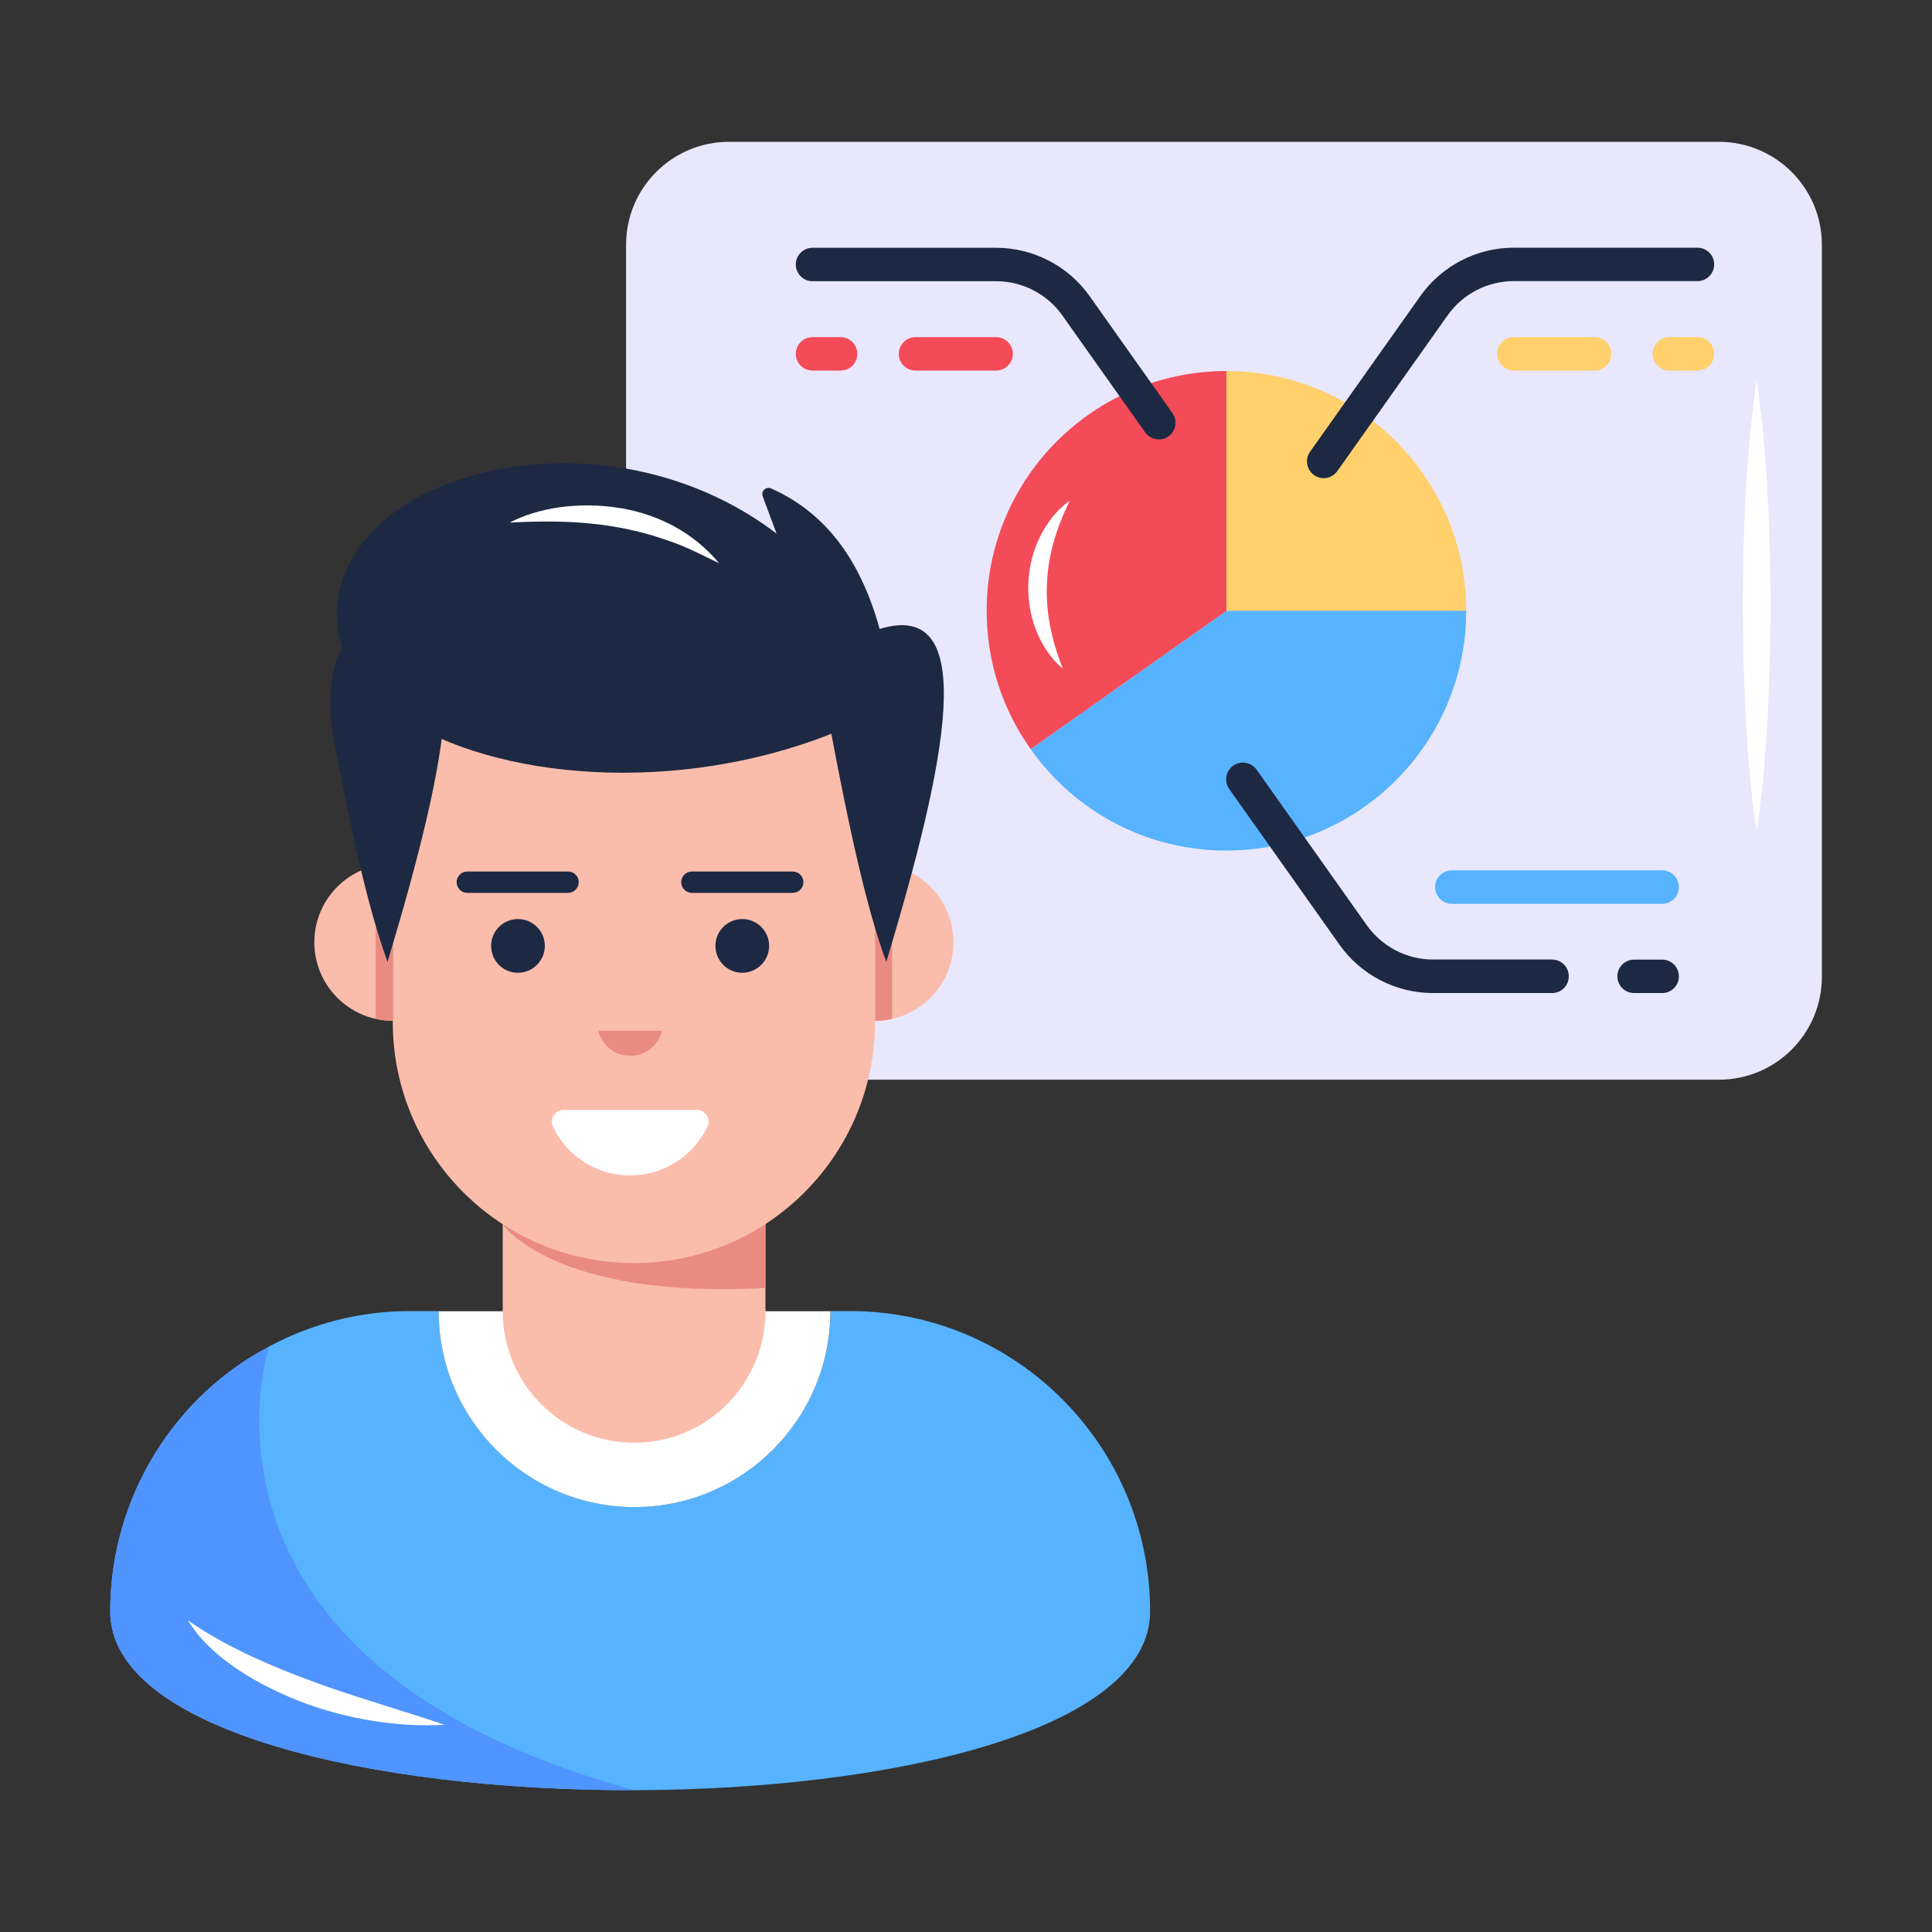 <?xml version="1.0" encoding="utf-8"?>
<!-- Generator: Adobe Illustrator 26.1.0, SVG Export Plug-In . SVG Version: 6.00 Build 0)  -->
<svg version="1.1" id="Layer_1" xmlns="http://www.w3.org/2000/svg" xmlns:xlink="http://www.w3.org/1999/xlink" x="0px" y="0px"
	 viewBox="0 0 200 200" style="enable-background:new 0 0 200 200;" xml:space="preserve">
<rect x="0" y="0" width="200" height="200" fill="#333333" stroke="none"/>
<style type="text/css">
	.st0{fill:#E9E7FC;}
	.st1{fill:#FFD06C;}
	.st2{fill:#57B3FE;}
	.st3{fill:#F34B58;}
	.st4{fill:#1D2943;}
	.st5{fill:#5094FF;}
	.st6{fill:#FFFFFF;}
	.st7{fill:#FABDAB;}
	.st8{fill:#EA8B82;}
</style>
<g id="_x37_2">
	<g>
		<g>
			<g>
				<g>
					<path class="st0" d="M188.6,25.34v75.77c0,5.89-4.77,10.66-10.66,10.66H75.47c-5.89,0-10.66-4.77-10.66-10.66V25.34
						c0-5.89,4.77-10.66,10.66-10.66h102.46C183.82,14.68,188.6,19.45,188.6,25.34z"/>
				</g>
				<g>
					<path class="st1" d="M151.78,63.23h-24.82V38.41C140.66,38.41,151.78,49.53,151.78,63.23z"/>
				</g>
				<g>
					<path class="st2" d="M151.78,63.23l-0.03,1.36c-0.72,13.06-11.54,23.46-24.79,23.46c-8.37,0-15.78-4.13-20.26-10.5l20.26-14.32
						C126.96,63.23,151.78,63.23,151.78,63.23z"/>
				</g>
				<g>
					<path class="st3" d="M126.96,38.41v24.82L106.7,77.55c-2.88-4.03-4.56-8.98-4.56-14.32C102.13,49.53,113.25,38.41,126.96,38.41
						z"/>
				</g>
				<g>
					<g>
						<g>
							<path class="st4" d="M136.03,49.18c-0.78-0.55-0.97-1.64-0.41-2.42l11.41-16.11c2.22-3.13,5.84-5.01,9.68-5.01h19.01
								c0.96,0,1.73,0.78,1.73,1.73c0,0.96-0.78,1.73-1.73,1.73h-19.01c-2.72,0-5.28,1.32-6.85,3.54l-11.41,16.11
								C137.9,49.54,136.83,49.74,136.03,49.18z"/>
						</g>
					</g>
					<g>
						<g>
							<path class="st1" d="M175.72,38.36h-2.91c-0.96,0-1.73-0.78-1.73-1.73s0.78-1.73,1.73-1.73h2.91c0.96,0,1.73,0.78,1.73,1.73
								S176.68,38.36,175.72,38.36z"/>
						</g>
					</g>
					<g>
						<g>
							<path class="st1" d="M165.06,38.36h-8.35c-0.96,0-1.73-0.78-1.73-1.73s0.78-1.73,1.73-1.73h8.35c0.96,0,1.73,0.78,1.73,1.73
								S166.02,38.36,165.06,38.36z"/>
						</g>
					</g>
				</g>
				<g>
					<g>
						<g>
							<path class="st4" d="M160.67,102.8h-12.33c-3.84,0-7.46-1.87-9.68-5.01l-11.41-16.11c-0.55-0.78-0.37-1.86,0.41-2.42
								c0.78-0.55,1.86-0.37,2.42,0.41l11.41,16.11c1.58,2.22,4.14,3.55,6.85,3.55h12.33c0.96,0,1.73,0.78,1.73,1.73
								C162.4,102.03,161.63,102.8,160.67,102.8z"/>
						</g>
					</g>
					<g>
						<g>
							<path class="st2" d="M172.07,93.56h-21.78c-0.96,0-1.73-0.78-1.73-1.73c0-0.96,0.78-1.73,1.73-1.73h21.78
								c0.96,0,1.73,0.78,1.73,1.73S173.02,93.56,172.07,93.56z"/>
						</g>
					</g>
					<g>
						<g>
							<path class="st4" d="M172.07,102.8h-2.91c-0.96,0-1.73-0.78-1.73-1.73c0-0.96,0.78-1.73,1.73-1.73h2.91
								c0.96,0,1.73,0.78,1.73,1.73C173.8,102.03,173.02,102.8,172.07,102.8z"/>
						</g>
					</g>
				</g>
				<g>
					<g>
						<g>
							<path class="st4" d="M118.54,44.75l-8.57-12.1c-1.57-2.22-4.13-3.54-6.86-3.54h-19c-0.96,0-1.73-0.78-1.73-1.73
								c0-0.96,0.78-1.73,1.73-1.73h19.01c3.84,0,7.46,1.87,9.68,5.01l8.57,12.1c0.55,0.78,0.37,1.86-0.41,2.42
								C120.17,45.73,119.09,45.52,118.54,44.75z"/>
						</g>
					</g>
					<g>
						<g>
							<path class="st3" d="M87.02,38.36h-2.91c-0.96,0-1.73-0.78-1.73-1.73s0.78-1.73,1.73-1.73h2.91c0.96,0,1.73,0.78,1.73,1.73
								S87.98,38.36,87.02,38.36z"/>
						</g>
					</g>
					<g>
						<g>
							<path class="st3" d="M103.12,38.36h-8.35c-0.96,0-1.73-0.78-1.73-1.73s0.78-1.73,1.73-1.73h8.35c0.96,0,1.73,0.78,1.73,1.73
								S104.07,38.36,103.12,38.36z"/>
						</g>
					</g>
				</g>
			</g>
			<g>
				<g>
					<g>
						<g>
							<g>
								<path class="st2" d="M119.06,166.81c0,12.27-26.6,18.45-53.38,18.51h-0.03c-27.04,0.06-54.24-6.12-54.24-18.51
									c0-12.05,6.91-22.45,16.43-27.4c0.03-0.03,0.03-0.03,0.03-0.03c4.35-2.33,9.31-3.66,14.6-3.66h2.94
									c0,11.19,9.11,20.28,20.28,20.28c11.19,0,20.28-9.09,20.28-20.28H88C105.15,135.73,119.06,149.67,119.06,166.81z"/>
							</g>
							<g>
								<path class="st5" d="M65.65,185.32c-27.04,0.06-54.24-6.12-54.24-18.51c0-12.05,6.91-22.45,16.43-27.4
									C27.47,140.63,18.03,172.27,65.65,185.32z"/>
							</g>
							<g>
								<path class="st6" d="M85.96,135.74c0,11.18-9.09,20.27-20.27,20.27s-20.28-9.09-20.28-20.27H85.96z"/>
							</g>
							<g>
								<path class="st7" d="M79.24,122.15v13.59c0,7.53-6.08,13.61-13.59,13.61c-7.5,0-13.61-6.08-13.61-13.61v-13.59
									C52.04,122.15,79.24,122.15,79.24,122.15z"/>
							</g>
							<g>
								<path class="st8" d="M79.24,125.37v7.96c-21.93,1.2-27.2-6.59-27.2-6.59v-1.37H79.24z"/>
							</g>
							<g>
								<path class="st7" d="M90.58,75.3v30.5c0,13.78-11.17,24.95-24.95,24.95s-24.97-11.17-24.97-24.95V75.3H90.58z"/>
							</g>
							<g>
								<path class="st7" d="M98.7,97.55c0,4.48-3.64,8.12-8.12,8.12V89.42C95.06,89.42,98.7,93.06,98.7,97.55z"/>
							</g>
							<g>
								<path class="st8" d="M92.35,89.63v15.85c-0.57,0.13-1.15,0.2-1.76,0.2V89.43C91.19,89.43,91.78,89.49,92.35,89.63z"/>
							</g>
							<g>
								<path class="st7" d="M32.54,97.55c0,4.48,3.64,8.12,8.12,8.12V89.42C36.17,89.42,32.54,93.06,32.54,97.55z"/>
							</g>
							<g>
								<path class="st8" d="M38.89,89.63v15.85c0.57,0.13,1.15,0.2,1.76,0.2V89.43C40.04,89.43,39.46,89.49,38.89,89.63z"/>
							</g>
						</g>
						<g>
							<path class="st6" d="M58.34,114.9c-0.88,0-1.48,0.93-1.11,1.72c1.42,3,4.46,5.06,7.99,5.06c3.55,0,6.59-2.07,8.02-5.06
								c0.38-0.79-0.22-1.72-1.1-1.72H58.34z"/>
						</g>
						<g>
							<path class="st8" d="M68.54,106.7c-0.36,1.49-1.71,2.6-3.32,2.6c-1.59,0-2.93-1.11-3.29-2.6H68.54z"/>
						</g>
						<g>
							<g>
								<path class="st4" d="M56.4,97.91c0,1.54-1.25,2.79-2.79,2.79s-2.77-1.25-2.77-2.79c0-1.51,1.23-2.77,2.77-2.77
									C55.15,95.14,56.4,96.39,56.4,97.91z"/>
							</g>
							<g>
								<path class="st4" d="M79.62,97.91c0,1.54-1.25,2.79-2.79,2.79s-2.77-1.25-2.77-2.79c0-1.51,1.23-2.77,2.77-2.77
									C78.37,95.14,79.62,96.39,79.62,97.91z"/>
							</g>
						</g>
						<g>
							<path class="st4" d="M59.91,91.32c0,0.61-0.5,1.11-1.11,1.11H48.37c-0.61,0-1.1-0.5-1.1-1.11s0.49-1.1,1.1-1.1H58.8
								C59.41,90.22,59.91,90.7,59.91,91.32z"/>
						</g>
						<g>
							<path class="st4" d="M83.17,91.32c0,0.61-0.5,1.11-1.11,1.11H71.62c-0.61,0-1.1-0.5-1.1-1.11s0.49-1.1,1.1-1.1h10.44
								C82.67,90.22,83.17,90.7,83.17,91.32z"/>
						</g>
						<g>
							<path class="st6" d="M19.45,167.73c3.55,2.55,8.68,4.8,12.81,6.29c3.3,1.3,11.92,3.83,13.72,4.53
								c-4.87,0.29-10.18-0.65-14.55-2.28C27.03,174.59,21.88,171.76,19.45,167.73z"/>
						</g>
					</g>
				</g>
				<g>
					<g>
						<path class="st4" d="M91.75,99.58c-2.06-5.55-3.9-14.11-5.69-23.62c-15.87,6.3-34.73,4.87-44.8-1.86
							c-9.25-6.2-7.66-15.83-0.42-21.1c9.13-6.62,26.7-7.56,39.55,2.24l-1.44-3.87c-0.19-0.53,0.35-1.03,0.87-0.81
							c5.08,2.26,9.06,6.66,11.24,14.55C101.49,61.91,98.01,78.76,91.75,99.58z"/>
					</g>
					<g>
						<path class="st4" d="M39.42,65.1c10.43-3.19,6.96,13.65,0.7,34.47c-2.05-5.55-3.9-14.11-5.69-23.62
							C34.43,75.95,32.61,64.52,39.42,65.1z"/>
					</g>
				</g>
			</g>
			<g>
				<path class="st6" d="M52.76,54.1c2.8-1.47,6.98-2.24,11.54-1.49c3.99,0.69,7.53,2.57,10.14,5.69c-1.78-0.84-3.41-1.72-5.18-2.3
					C63.8,54.03,58.52,53.79,52.76,54.1z"/>
			</g>
		</g>
		<g>
			<path class="st6" d="M181.85,39.35c1.14,7.79,1.39,15.57,1.44,23.36c-0.05,7.23-0.3,15.94-1.44,23.36
				c-1.14-7.39-1.4-16.14-1.44-23.36C180.45,54.92,180.71,47.13,181.85,39.35z"/>
		</g>
	</g>
	<g>
		<path class="st6" d="M110.03,69.24c-2.47-2.11-3.72-5.56-3.58-8.88s1.67-6.65,4.3-8.55c-1.41,2.88-2.26,5.7-2.37,8.63
			C108.24,63.38,108.85,66.26,110.03,69.24z"/>
	</g>
</g>
</svg>

